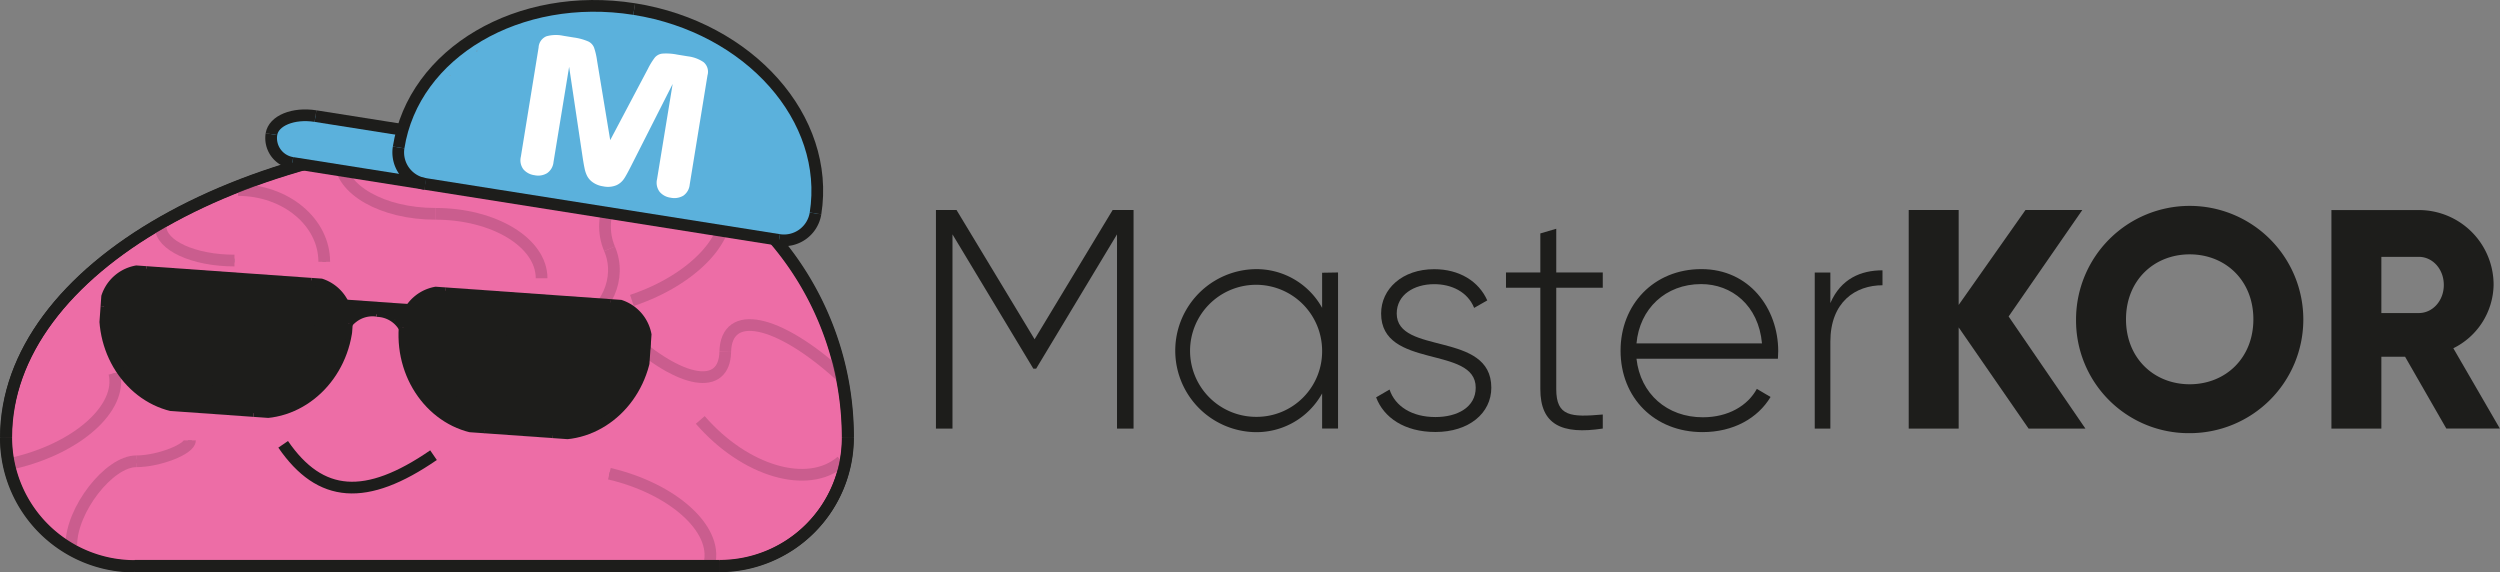 <svg xmlns="http://www.w3.org/2000/svg" xmlns:xlink="http://www.w3.org/1999/xlink" viewBox="0 0 640.64 146.64"><rect x="0" y="0" width="640.64" height="146.64" fill="#808080" stroke="none"/><defs><style>.a,.b{fill:#ed6da6;}.b,.c,.e{stroke:#1d1d1b;}.b,.c,.e,.h,.i{stroke-miterlimit:10;}.b,.c,.h{stroke-width:3px;}.c,.e,.h,.i{fill:none;}.d{fill:#1d1d1b;}.f{fill:#5bb1dc;}.g{opacity:0.4;}.h{stroke:#954669;}.i{stroke:#575756;}.j{fill:#fff;}</style><symbol id="a" viewBox="0 0 218.72 114.12"><rect class="a" x="1.5" y="77.3" width="2.59" height="5.3"/><rect class="a" x="132.31" y="1.5" width="10.57" height="3.11"/><rect class="a" x="215.28" y="77.06" width="1.94" height="4.82"/><rect class="a" x="109.36" y="4.61" width="46.09" height="9.87"/><rect class="a" x="204.95" y="61.84" width="10.33" height="26.36"/><polygon class="a" points="40.44 102.41 16.58 78.55 7.37 87.75 31.24 111.62 40.44 102.41"/><rect class="a" x="4.09" y="69.34" width="16.79" height="21.86"/><rect class="a" x="31.86" y="95.86" width="154.61" height="16.39"/><rect class="a" x="32.51" y="111.15" width="153.96" height="1.47"/><polygon class="a" points="196 73.09 210.44 87.53 186.32 111.64 171.89 97.2 196 73.09"/><rect class="a" x="166.38" y="53.59" width="39.86" height="45.86"/><rect class="a" x="166.38" y="28.04" width="29.09" height="32.95"/><rect class="a" x="104.18" y="12.77" width="64.45" height="29.25"/><rect class="a" x="77.83" y="18.4" width="45.48" height="36.32"/><rect class="a" x="54.2" y="35.27" width="56.89" height="45"/><rect class="a" x="27.84" y="47.81" width="42.43" height="33.27"/><rect class="a" x="15.31" y="59.86" width="28.93" height="37.93"/><rect class="a" x="29.77" y="69.34" width="144.96" height="34.71"/><rect class="a" x="94.59" y="40.59" width="89.68" height="38.24"/><path class="b" d="M1.5,79.67a32.93,32.93,0,0,0,33,33"/><line class="b" x1="34.45" y1="112.62" x2="184.27" y2="112.62"/><path class="b" d="M184.27,112.62a32.93,32.93,0,0,0,32.95-32.95"/><path class="b" d="M1.5,79.67C1.5,36.46,63,1.5,139.05,1.5"/><path class="b" d="M217.22,79.67A78.12,78.12,0,0,0,139.05,1.5"/></symbol><symbol id="b" viewBox="0 0 218.72 114.12"><path class="c" d="M1.5,79.67a32.93,32.93,0,0,0,33,33"/><line class="c" x1="34.45" y1="112.62" x2="184.27" y2="112.62"/><path class="c" d="M184.27,112.62a32.93,32.93,0,0,0,32.95-32.95"/><path class="c" d="M1.5,79.67C1.5,36.46,63,1.5,139.05,1.5"/><path class="c" d="M217.22,79.67A78.12,78.12,0,0,0,139.05,1.5"/></symbol><symbol id="d" viewBox="0 0 28.72 16.43"><path class="e" d="M.5,5c0,6,4.46,10.93,10,10.93"/><path class="e" d="M.5,5A4.49,4.49,0,0,1,5,.5"/><line class="e" x1="10.46" y1="15.93" x2="18.26" y2="15.93"/><path class="e" d="M23.72.5A4.49,4.49,0,0,1,28.22,5"/><path class="e" d="M18.26,15.93c5.51,0,10-4.89,10-10.93"/><line class="e" x1="5" y1="0.5" x2="23.72" y2="0.5"/></symbol><symbol id="c" viewBox="0 0 86.7 22.44"><use width="28.72" height="16.43" transform="translate(-0.19 -0.19) scale(1.39)" xlink:href="#d"/><use width="28.72" height="16.43" transform="translate(46.99 -0.19) scale(1.39)" xlink:href="#d"/><path class="d" d="M38.79,9.38A4.68,4.68,0,0,1,39.94,6a4.92,4.92,0,0,1,3.39-1.65v1a4.14,4.14,0,0,0-3,1A4.39,4.39,0,0,0,38.79,9.38Z"/><path class="d" d="M43.33,4.34A4.94,4.94,0,0,1,46.72,6a4.68,4.68,0,0,1,1.15,3.39,4.43,4.43,0,0,0-1.5-3,4.14,4.14,0,0,0-3-1Z"/><line class="e" x1="38.22" y1="3.52" x2="48.43" y2="3.52"/><rect class="d" x="39.35" y="3.63" width="0.34" height="3.03"/><rect class="d" x="47" y="3.6" width="0.34" height="3.03"/><rect class="d" x="38.79" y="3.91" width="9.18" height="1.08"/><rect class="d" x="39.02" y="4.63" width="0.91" height="0.74"/><rect class="d" x="47" y="4.63" width="0.68" height="0.68"/><rect class="d" x="45.31" y="4.63" width="2.03" height="0.74"/><rect class="d" x="46.72" y="4.84" width="0.74" height="1.64"/><rect class="d" x="39.48" y="4.63" width="0.57" height="1.61"/><rect class="d" x="39.61" y="4.84" width="1.81" height="0.3"/><rect class="d" x="39.48" y="5.96" width="0.52" height="0.52"/><rect class="d" x="39.76" y="4.97" width="1.37" height="0.54"/><rect class="d" x="39.76" y="5.43" width="0.45" height="0.7"/><rect class="d" x="39.94" y="5.24" width="0.57" height="0.57"/><rect class="d" x="45.88" y="5.24" width="0.94" height="0.41"/><rect class="d" x="46.35" y="5.45" width="0.55" height="0.69"/></symbol><symbol id="f" viewBox="0 0 142.97 63.09"><path class="f" d="M141.08,50.86a6.47,6.47,0,0,0,.27-1,7.12,7.12,0,0,0-.17-3.58,1.7,1.7,0,0,0,0-.45l-.85-6.38a1.92,1.92,0,0,0-.62-1.15,1.63,1.63,0,0,0-.1-.68l-2.13-6.08a1.81,1.81,0,0,0-1.18-1.14l.48-.35-6.1-8.16-.26.19c-4.81-8.56-17.65-16.3-33.69-19.32-14-2.63-27-1-35.12,3.5l-.13-.29L52.74,10l.22.48L49.27,13a.49.49,0,0,0-.18.22,1.93,1.93,0,0,0-1,.53l-4,4.11a2,2,0,0,0-.47.84,1.14,1.14,0,0,0-1.26.95l0,.27a2.38,2.38,0,0,0-1.51,2.45,18.93,18.93,0,0,0-4.16,6.87,19.78,19.78,0,0,0-1,4.1L11.32,29.51v0L11,29.45A3.43,3.43,0,0,0,8.39,30,5.9,5.9,0,0,0,6.23,41.61a5.55,5.55,0,0,0,2,0,3.44,3.44,0,0,0,1.42.62,3.58,3.58,0,0,0,.86.05l28.14,4.45,0-.14a1.12,1.12,0,0,0,.53.24l92.91,14.71a1.09,1.09,0,0,0,.75-.15,8.2,8.2,0,0,0,8.22-10.56Zm-97-30.23a2,2,0,0,1-.35-.47s0,0,0,0h0s0,0,0,0a1.49,1.49,0,0,1,.51.6Zm3.51-1.36,0,.07-.57-.09A3.17,3.17,0,0,1,47.62,19.27Zm6.94-6.49c-.11.17-.2.35-.3.53l-.11-.25Z"/><path class="f" d="M43.75,20.13s0,0,0,0,0,0,0,0Z"/><path class="f" d="M44.27,20.76l-.16-.13a2,2,0,0,1-.35-.47A1.49,1.49,0,0,1,44.27,20.76Z"/><path class="f" d="M43.75,20.13s0,0,0,0,0,0,0,0Z"/><path class="f" d="M44.27,20.76l-.16-.13a2,2,0,0,1-.35-.47A1.49,1.49,0,0,1,44.27,20.76Z"/><path class="f" d="M47.66,19.34l-.57-.09a3.17,3.17,0,0,1,.53,0Z"/><path class="f" d="M44.27,20.76l-.16-.13a2,2,0,0,1-.35-.47A1.49,1.49,0,0,1,44.27,20.76Z"/><path class="f" d="M54.56,12.78c-.11.17-.2.35-.3.53l-.11-.25Z"/><path class="f" d="M44.27,20.76l-.16-.13a2,2,0,0,1-.35-.47A1.49,1.49,0,0,1,44.27,20.76Z"/><path class="f" d="M47.66,19.34l-.57-.09a3.17,3.17,0,0,1,.53,0Z"/><path class="f" d="M54.56,12.78c-.11.17-.2.35-.3.53l-.11-.25Z"/><path class="c" d="M34.17,37.78C38,13.51,65-2.36,94.54,2.32"/><path class="c" d="M141,54.69C144.85,30.42,124.07,7,94.54,2.32"/><path class="c" d="M34.17,37.78A8.17,8.17,0,0,0,41,47.13"/><line class="c" x1="40.96" y1="47.13" x2="131.66" y2="61.49"/><path class="c" d="M141,54.69a8.18,8.18,0,0,1-9.35,6.8"/><line class="c" x1="40.96" y1="47.13" x2="6.93" y2="41.74"/><path class="c" d="M1.58,34.38a6.43,6.43,0,0,0,5.35,7.36"/><path class="c" d="M1.58,34.38c.55-3.46,5.6-5.53,11.29-4.63"/><line class="c" x1="12.87" y1="29.75" x2="35.13" y2="33.27"/></symbol></defs><use width="218.72" height="114.12" transform="translate(0 32.51)" xlink:href="#a"/><g class="g"><path class="h" d="M147.43,83.52c8-3.43,12-12.26,8.77-19.76" transform="translate(0 0)"/><path class="h" d="M167.06,41.25c-9.56,4.07-14.42,14.14-10.86,22.51" transform="translate(0 0)"/><path class="h" d="M87.13,40.9c0,7.68,10.92,13.89,24.41,13.89" transform="translate(0 0)"/><path class="h" d="M138.79,71.31c0-9.13-12.19-16.52-27.25-16.52" transform="translate(0 0)"/><path class="h" d="M215.64,118.17c-8.53,7.4-24.72,2.67-36.19-10.56" transform="translate(0 0)"/><path class="h" d="M161.08,86.18c13.46,12.2,24.54,14,24.77,4" transform="translate(0 0)"/><path class="h" d="M215.28,96.22c-16-14.5-29.18-17.21-29.43-6.06" transform="translate(0 0)"/><path class="h" d="M185.42,51.76c2.88,8.65-7.62,19.93-23.49,25.23" transform="translate(0 0)"/><path class="i" d="M41.16,58.09c0,4.79,8.47,8.68,18.93,8.68" transform="translate(0 0)"/><path class="i" d="M61,48.7c12.21,0,22.09,8.22,22.09,18.38" transform="translate(0 0)"/><path class="i" d="M29.3,95.64c2.1,8.87-9.37,19.17-25.65,23" transform="translate(0 0)"/><path class="i" d="M18.27,139.67c0-9,9.66-21.46,16.65-21.46" transform="translate(0 0)"/><path class="i" d="M48.68,112.85c0,2.25-8,5.36-13.76,5.36" transform="translate(0 0)"/><path class="i" d="M181.8,144.39c2.11-8.87-9.36-19.17-25.64-23" transform="translate(0 0)"/><path class="h" d="M41.16,58.09c0,4.79,8.47,8.68,18.93,8.68" transform="translate(0 0)"/><path class="h" d="M61,48.7c12.21,0,22.09,8.22,22.09,18.38" transform="translate(0 0)"/><path class="h" d="M29.3,95.64c2.1,8.87-9.37,19.17-25.65,23" transform="translate(0 0)"/><path class="h" d="M18.27,139.67c0-9,9.66-21.46,16.65-21.46" transform="translate(0 0)"/><path class="h" d="M48.68,112.85c0,2.25-8,5.36-13.76,5.36" transform="translate(0 0)"/><path class="h" d="M181.8,144.39c2.11-8.87-9.36-19.17-25.64-23" transform="translate(0 0)"/></g><use width="218.72" height="114.12" transform="translate(0.1 32.37)" xlink:href="#b"/><rect class="d" x="35.2" y="90.63" width="14.17" height="10.29" rx="0.93" transform="translate(-62.34 99.78) rotate(-68.37)"/><rect class="d" x="30.56" y="86.76" width="13.29" height="10.29" transform="matrix(0.82, -0.58, 0.58, 0.82, -46.37, 38.56)"/><circle class="d" cx="37" cy="79.21" r="10.37"/><rect class="d" x="44.66" y="86.74" width="11.31" height="18.07" transform="translate(6.9 -3.32) rotate(4.06)"/><circle class="d" cx="78.94" cy="82.78" r="10.37"/><rect class="d" x="27.55" y="80.69" width="13.29" height="10.29" transform="translate(-17.41 9.2) rotate(-12.24)"/><rect class="d" x="74.21" y="83.97" width="13.29" height="10.29" transform="translate(36.04 -22.56) rotate(20.35)"/><rect class="d" x="37.66" y="69.96" width="19.38" height="21.25" transform="translate(5.82 -3.15) rotate(4.06)"/><rect class="d" x="70.43" y="89.17" width="13.29" height="10.29" transform="translate(86.15 -27.15) rotate(43.53)"/><rect class="d" x="64.62" y="92.57" width="14.17" height="10.29" rx="1.88" transform="translate(149.96 5.16) rotate(76.49)"/><rect class="d" x="54.42" y="90.65" width="15.58" height="15.01" transform="translate(7.1 -4.16) rotate(4.06)"/><rect class="d" x="53.05" y="70.91" width="26.5" height="21.35" transform="translate(5.94 -4.49) rotate(4.06)"/><rect class="d" x="112" y="96.13" width="14.17" height="10.29" rx="0.67" transform="translate(-18.95 174.65) rotate(-68.37)"/><rect class="d" x="107.36" y="92.39" width="13.29" height="10.29" transform="translate(-35.43 84.1) rotate(-35.41)"/><circle class="d" cx="113.8" cy="84.84" r="10.37"/><rect class="d" x="121.46" y="92.37" width="11.31" height="18.07" transform="translate(7.5 -8.74) rotate(4.06)"/><circle class="d" cx="156.32" cy="88.16" r="10.37"/><rect class="d" x="104.35" y="86.32" width="13.29" height="10.29" transform="translate(-16.86 25.6) rotate(-12.24)"/><rect class="d" x="151.02" y="89.6" width="13.29" height="10.29" transform="translate(42.79 -48.92) rotate(20.35)"/><rect class="d" x="114.46" y="75.6" width="19.38" height="21.25" transform="matrix(1, 0.07, -0.07, 1, 6.41, -8.57)"/><rect class="d" x="147.24" y="94.81" width="13.29" height="10.29" transform="translate(111.15 -78.5) rotate(43.53)"/><rect class="d" x="141.3" y="98.11" width="14.17" height="10.29" rx="0.67" transform="translate(214.11 -65.15) rotate(76.49)"/><rect class="d" x="131.23" y="96.28" width="15.39" height="15.01" transform="translate(7.69 -9.57) rotate(4.06)"/><rect class="d" x="129.85" y="76.55" width="26.5" height="21.35" transform="translate(6.53 -9.91) rotate(4.06)"/><rect class="d" x="88.58" y="77.85" width="2.85" height="1.13"/><use width="86.71" height="22.44" transform="translate(26.56 67.43) rotate(4.06) scale(1.63)" xlink:href="#c"/><rect class="d" x="89.31" y="80.47" width="0.96" height="2.46"/><rect class="d" x="89.59" y="82.65" width="0.42" height="0.87"/><rect class="d" x="89.8" y="82.78" width="0.44" height="0.34"/><rect class="d" x="91.25" y="81.47" width="0.29" height="0.22"/><rect class="d" x="91.83" y="81.01" width="0.25" height="0.29"/><rect class="d" x="92.76" y="80.12" width="0.81" height="0.67"/><rect class="d" x="102.27" y="83.22" width="1.59" height="0.75"/><rect class="d" x="102.6" y="83.66" width="0.47" height="0.8"/><rect class="d" x="102.75" y="84.19" width="0.28" height="0.42"/><rect class="d" x="102.82" y="81.21" width="0.95" height="1.27"/><rect class="d" x="101.17" y="81.82" width="0.33" height="0.39"/><rect class="d" x="103.03" y="78.76" width="2.34" height="1.29"/><rect class="d" x="99.42" y="80.62" width="0.43" height="0.31"/><rect class="d" x="100.49" y="81.35" width="0.32" height="0.32"/><rect class="d" x="90.61" y="78.13" width="12.8" height="1.68" transform="translate(9.36 -10.28) rotate(6.37)"/><use width="142.97" height="63.09" transform="translate(67.98 0)" xlink:href="#f"/><path class="j" d="M149.38,40.82l-3.54-23.7-4,24.41a3.88,3.88,0,0,1-1.65,2.85,4.42,4.42,0,0,1-3.21.52,4.52,4.52,0,0,1-2.84-1.49,3.85,3.85,0,0,1-.67-3.24l4.55-28a3.26,3.26,0,0,1,2-2.87,9,9,0,0,1,4.27-.14l2.82.46a14,14,0,0,1,3.63,1,2.94,2.94,0,0,1,1.49,1.58,17.37,17.37,0,0,1,.76,3.27l3.38,20.44,9.68-18.31a17.6,17.6,0,0,1,1.76-2.86,2.94,2.94,0,0,1,1.91-1,14.25,14.25,0,0,1,3.76.24l2.82.46a9.05,9.05,0,0,1,4,1.49,3.23,3.23,0,0,1,1,3.37l-4.56,28a3.9,3.9,0,0,1-1.64,2.85,4.56,4.56,0,0,1-3.25.51,4.43,4.43,0,0,1-2.81-1.5,3.89,3.89,0,0,1-.67-3.23l4-24.41L161.58,42.81c-.71,1.39-1.26,2.4-1.67,3A4.7,4.7,0,0,1,158,47.45a5.72,5.72,0,0,1-3.44.3,6.06,6.06,0,0,1-2.61-1,4.62,4.62,0,0,1-1.5-1.67,7.6,7.6,0,0,1-.66-2C149.63,42.35,149.51,41.6,149.38,40.82Z" transform="translate(0 0)"/><path class="c" d="M72.56,113.86c9.51,13.84,21.23,14.68,38.53,2.78" transform="translate(0 0)"/><polygon class="d" points="290.48 109.83 286.24 109.83 286.24 60.06 265.52 94.47 264.8 94.47 244.08 60.06 244.08 109.83 239.84 109.83 239.84 53.82 245.12 53.82 265.12 86.94 285.12 53.82 290.48 53.82 290.48 109.83"/><path class="d" d="M342.88,69.82v40H338.8v-9a19.23,19.23,0,0,1-17.2,9.92,20.89,20.89,0,0,1,0-41.77,19.23,19.23,0,0,1,17.2,9.92v-9Zm-4.08,20a16.92,16.92,0,1,0-16.88,17,16.77,16.77,0,0,0,16.88-17" transform="translate(0 0)"/><path class="d" d="M382.16,99.34c0,6.57-5.76,11.36-14.32,11.36-8,0-13.28-3.75-15.2-8.88l3.44-2c1.44,4.33,5.76,7.05,11.76,7.05,5.6,0,10.32-2.49,10.32-7.53,0-10.88-24.24-4.64-24.24-19,0-6.32,5.44-11.36,13.6-11.36,6.48,0,11.44,3.12,13.6,8l-3.36,1.92c-1.68-4.16-5.84-6.08-10.24-6.08-5.2,0-9.6,2.72-9.6,7.52,0,10.72,24.24,4.4,24.24,19" transform="translate(0 0)"/><path class="d" d="M398.8,73.74v26c0,7,3.76,7.2,11.92,6.48v3.6c-10.48,1.6-16-1-16-10.08v-26h-8.8V69.82h8.8v-10l4.08-1.2v11.2h11.92v3.92Z" transform="translate(0 0)"/><path class="d" d="M455.68,90c0,.65-.08,1.28-.08,1.93H419.36c1,9,7.84,15,17,15,6.56,0,11.52-3,13.84-7.28l3.52,2.08c-3.28,5.44-9.52,9-17.44,9-12.32,0-21-8.8-21-20.88,0-11.77,8.48-20.89,20.72-20.89S455.68,79,455.68,90m-36.32-2h32.16c-.88-9.76-7.76-15.2-15.6-15.2-9.12,0-15.76,6.32-16.56,15.2" transform="translate(0 0)"/><path class="d" d="M482.4,69.26V73.1c-6.88,0-13.36,4.24-13.36,14.48v22.25h-4v-40h4v7.84c2.72-6.32,7.92-8.4,13.36-8.4" transform="translate(0 0)"/><polygon class="d" points="519.84 109.83 501.92 83.9 501.92 109.83 489.12 109.83 489.12 53.82 501.92 53.82 501.92 78.14 519.04 53.82 533.6 53.82 514.72 81.1 534.4 109.83 519.84 109.83"/><path class="d" d="M532,81.82A29.12,29.12,0,1,1,561.12,111,28.87,28.87,0,0,1,532,81.82m45.44,0c0-10-7.2-16.64-16.32-16.64S544.8,71.82,544.8,81.82s7.2,16.65,16.32,16.65,16.32-6.64,16.32-16.65" transform="translate(0 0)"/><path class="d" d="M616.32,91.42h-6.08v18.41h-12.8v-56h22.4A19.15,19.15,0,0,1,639,73a18.46,18.46,0,0,1-10.32,16.24l11.92,20.57H626.88Zm-6.08-11.2h9.6c3.52,0,6.4-3.12,6.4-7.2s-2.88-7.2-6.4-7.2h-9.6Z" transform="translate(0 0)"/></svg>
